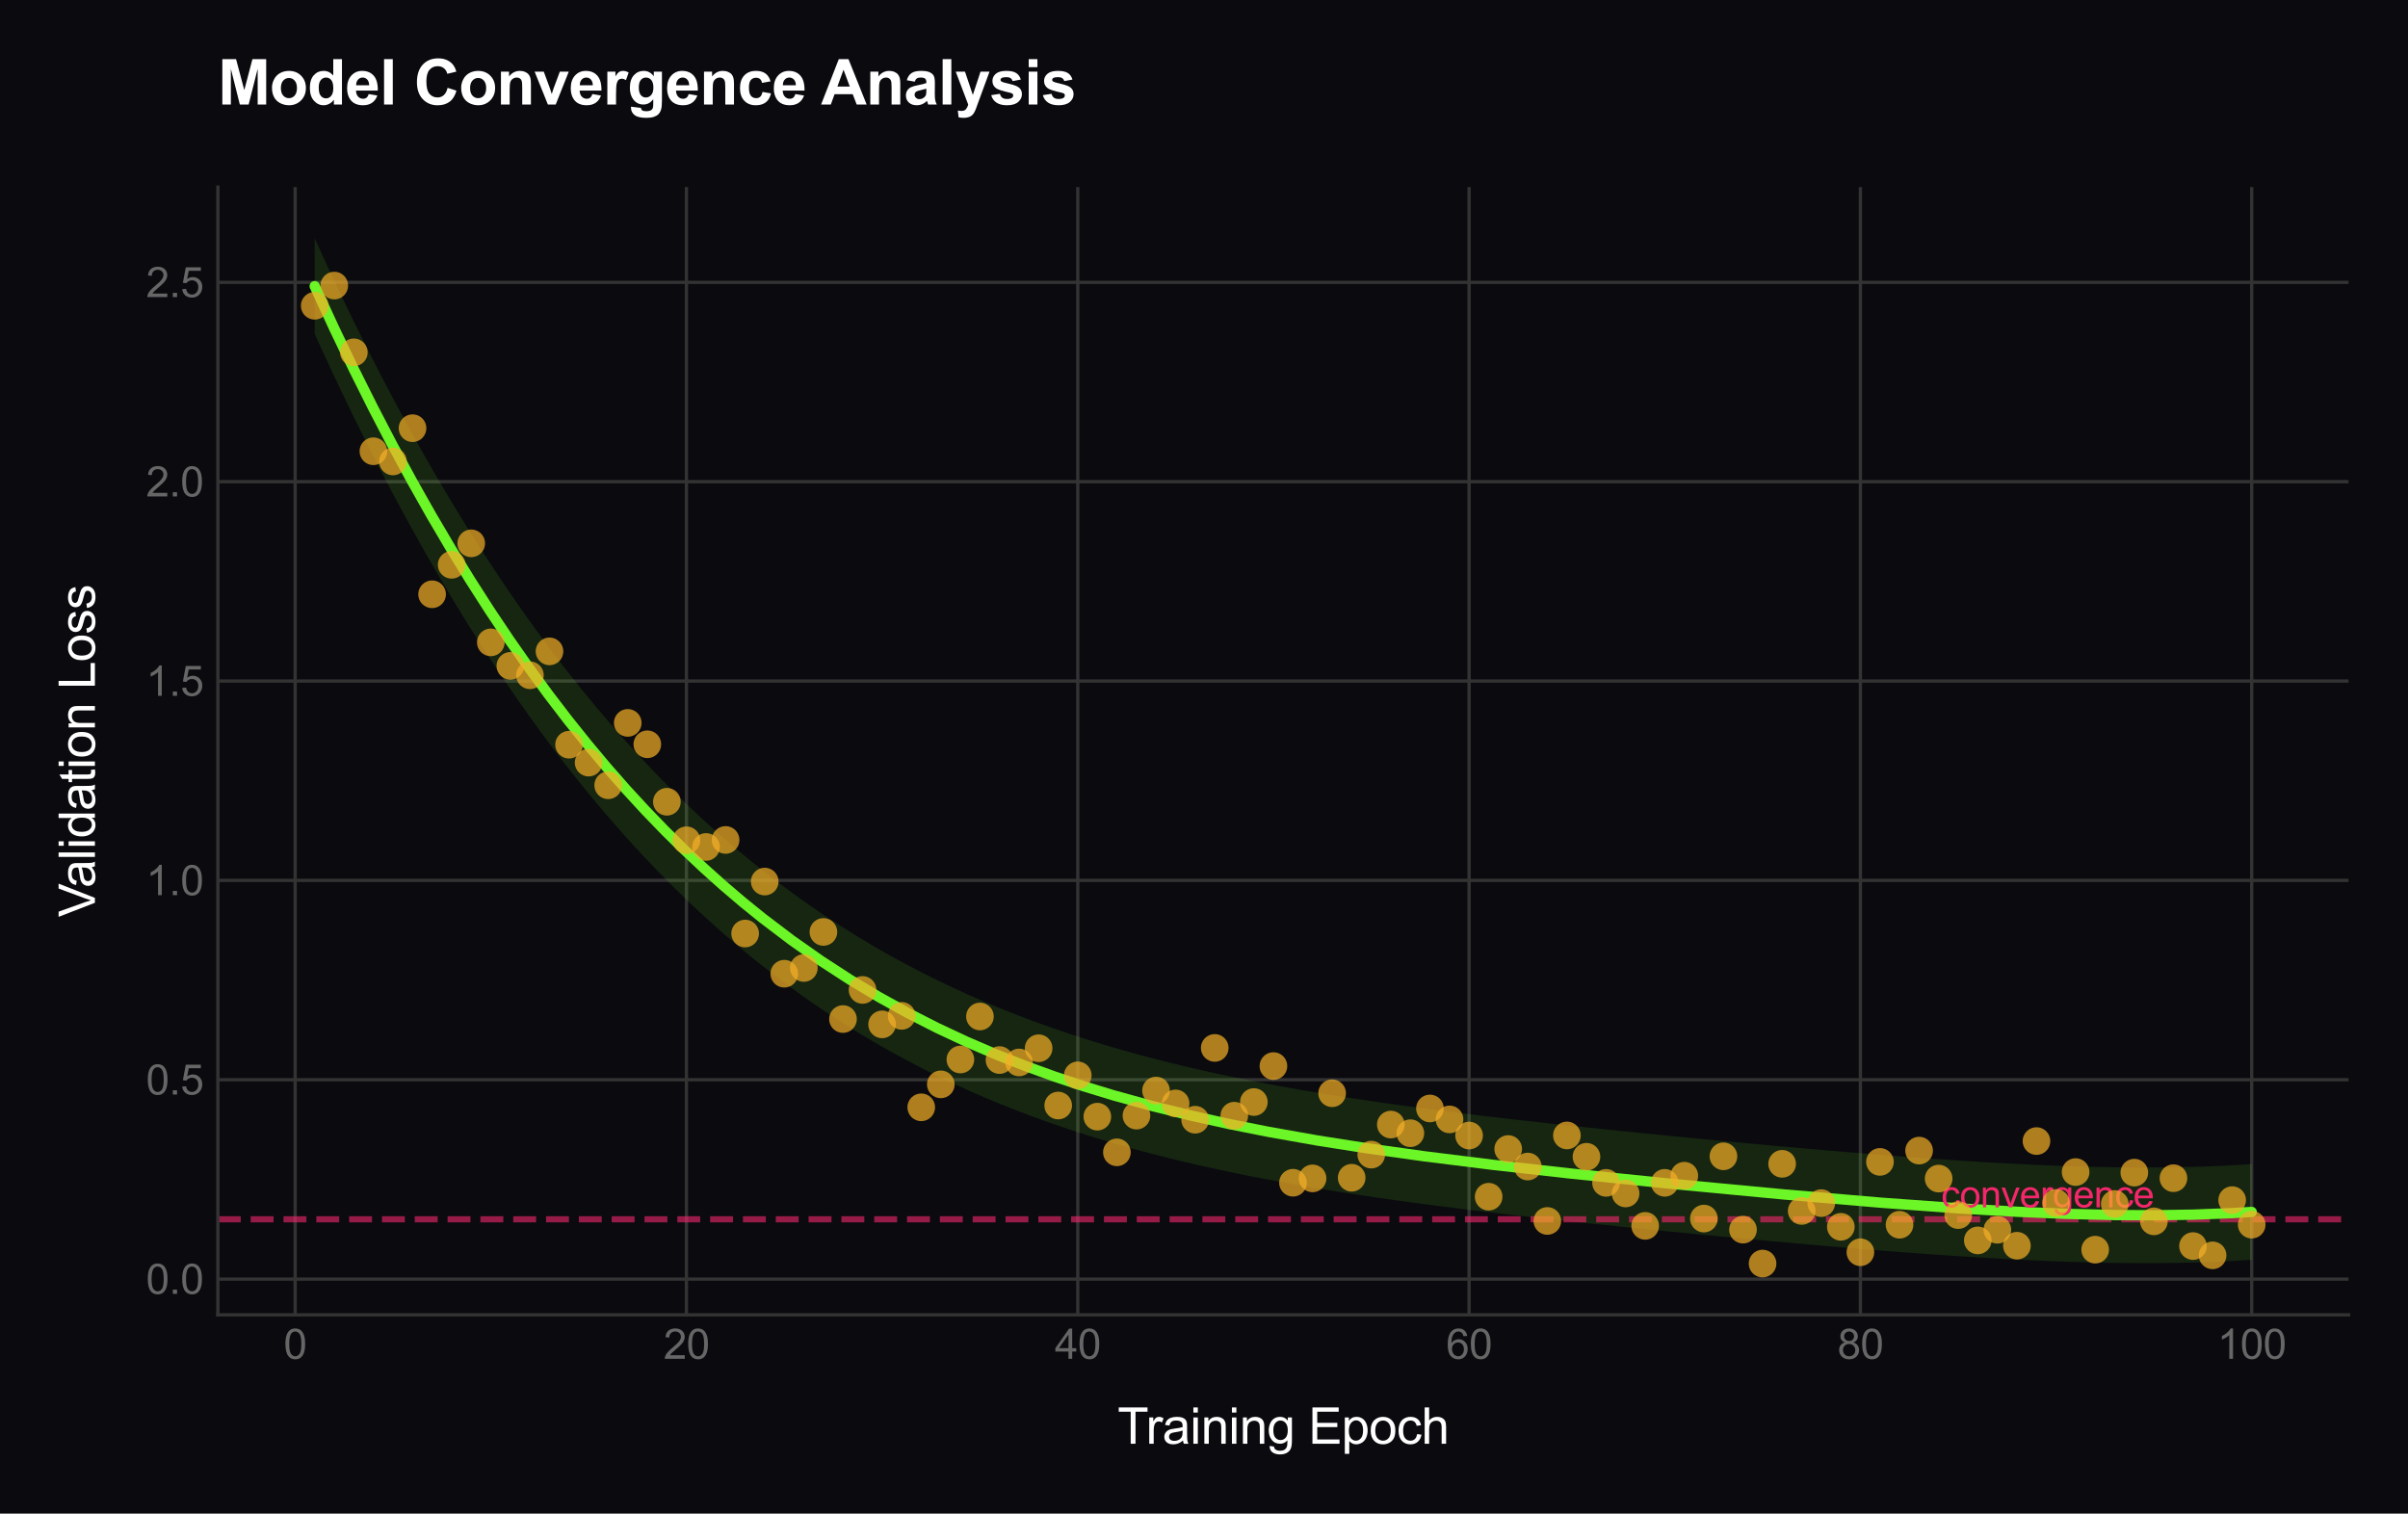 <?xml version="1.0" encoding="utf-8" standalone="no"?>
<!DOCTYPE svg PUBLIC "-//W3C//DTD SVG 1.1//EN"
  "http://www.w3.org/Graphics/SVG/1.1/DTD/svg11.dtd">
<svg xmlns:xlink="http://www.w3.org/1999/xlink" viewBox="0 0 583.324 366.7" xmlns="http://www.w3.org/2000/svg" version="1.1">
 <defs>
  <style type="text/css">*{stroke-linejoin: round; stroke-linecap: butt}</style>
 </defs>
 <g id="figure_1">
  <g id="patch_1">
   <path d="M 0 366.7 
L 583.324 366.7 
L 583.324 0 
L 0 0 
z
" style="fill: #0a0a0f"/>
  </g>
  <g id="axes_1">
   <g id="patch_2">
    <path d="M 52.774 318.54 
L 568.924 318.54 
L 568.924 45.32 
L 52.774 45.32 
z
" style="fill: #0a0a0f"/>
   </g>
   <g id="matplotlib.axis_1">
    <g id="xtick_1">
     <g id="line2d_1">
      <path d="M 71.496 318.54 
L 71.496 45.32 
" clip-path="url(#p04b5c2620d)" style="fill: none; stroke: #333333; stroke-width: 0.8; stroke-linecap: round"/>
     </g>
     <g id="text_1">
      <!-- 0 -->
      <g style="fill: #666666" transform="translate(68.716 329.197) scale(0.1 -0.1)">
       <defs>
        <path id="ArialMT-30" d="M 266 2259 
Q 266 3072 433 3567 
Q 600 4063 929 4331 
Q 1259 4600 1759 4600 
Q 2128 4600 2406 4451 
Q 2684 4303 2865 4023 
Q 3047 3744 3150 3342 
Q 3253 2941 3253 2259 
Q 3253 1453 3087 958 
Q 2922 463 2592 192 
Q 2263 -78 1759 -78 
Q 1097 -78 719 397 
Q 266 969 266 2259 
z
M 844 2259 
Q 844 1131 1108 757 
Q 1372 384 1759 384 
Q 2147 384 2411 759 
Q 2675 1134 2675 2259 
Q 2675 3391 2411 3762 
Q 2147 4134 1753 4134 
Q 1366 4134 1134 3806 
Q 844 3388 844 2259 
z
" transform="scale(0.016)"/>
       </defs>
       <use xlink:href="#ArialMT-30"/>
      </g>
     </g>
    </g>
    <g id="xtick_2">
     <g id="line2d_2">
      <path d="M 166.289 318.54 
L 166.289 45.32 
" clip-path="url(#p04b5c2620d)" style="fill: none; stroke: #333333; stroke-width: 0.8; stroke-linecap: round"/>
     </g>
     <g id="text_2">
      <!-- 20 -->
      <g style="fill: #666666" transform="translate(160.729 329.197) scale(0.1 -0.1)">
       <defs>
        <path id="ArialMT-32" d="M 3222 541 
L 3222 0 
L 194 0 
Q 188 203 259 391 
Q 375 700 629 1000 
Q 884 1300 1366 1694 
Q 2113 2306 2375 2664 
Q 2638 3022 2638 3341 
Q 2638 3675 2398 3904 
Q 2159 4134 1775 4134 
Q 1369 4134 1125 3890 
Q 881 3647 878 3216 
L 300 3275 
Q 359 3922 746 4261 
Q 1134 4600 1788 4600 
Q 2447 4600 2831 4234 
Q 3216 3869 3216 3328 
Q 3216 3053 3103 2787 
Q 2991 2522 2730 2228 
Q 2469 1934 1863 1422 
Q 1356 997 1212 845 
Q 1069 694 975 541 
L 3222 541 
z
" transform="scale(0.016)"/>
       </defs>
       <use xlink:href="#ArialMT-32"/>
       <use xlink:href="#ArialMT-30" transform="translate(55.615 0)"/>
      </g>
     </g>
    </g>
    <g id="xtick_3">
     <g id="line2d_3">
      <path d="M 261.083 318.54 
L 261.083 45.32 
" clip-path="url(#p04b5c2620d)" style="fill: none; stroke: #333333; stroke-width: 0.8; stroke-linecap: round"/>
     </g>
     <g id="text_3">
      <!-- 40 -->
      <g style="fill: #666666" transform="translate(255.522 329.197) scale(0.1 -0.1)">
       <defs>
        <path id="ArialMT-34" d="M 2069 0 
L 2069 1097 
L 81 1097 
L 81 1613 
L 2172 4581 
L 2631 4581 
L 2631 1613 
L 3250 1613 
L 3250 1097 
L 2631 1097 
L 2631 0 
L 2069 0 
z
M 2069 1613 
L 2069 3678 
L 634 1613 
L 2069 1613 
z
" transform="scale(0.016)"/>
       </defs>
       <use xlink:href="#ArialMT-34"/>
       <use xlink:href="#ArialMT-30" transform="translate(55.615 0)"/>
      </g>
     </g>
    </g>
    <g id="xtick_4">
     <g id="line2d_4">
      <path d="M 355.876 318.54 
L 355.876 45.32 
" clip-path="url(#p04b5c2620d)" style="fill: none; stroke: #333333; stroke-width: 0.8; stroke-linecap: round"/>
     </g>
     <g id="text_4">
      <!-- 60 -->
      <g style="fill: #666666" transform="translate(350.315 329.197) scale(0.1 -0.1)">
       <defs>
        <path id="ArialMT-36" d="M 3184 3459 
L 2625 3416 
Q 2550 3747 2413 3897 
Q 2184 4138 1850 4138 
Q 1581 4138 1378 3988 
Q 1113 3794 959 3422 
Q 806 3050 800 2363 
Q 1003 2672 1297 2822 
Q 1591 2972 1913 2972 
Q 2475 2972 2870 2558 
Q 3266 2144 3266 1488 
Q 3266 1056 3080 686 
Q 2894 316 2569 119 
Q 2244 -78 1831 -78 
Q 1128 -78 684 439 
Q 241 956 241 2144 
Q 241 3472 731 4075 
Q 1159 4600 1884 4600 
Q 2425 4600 2770 4297 
Q 3116 3994 3184 3459 
z
M 888 1484 
Q 888 1194 1011 928 
Q 1134 663 1356 523 
Q 1578 384 1822 384 
Q 2178 384 2434 671 
Q 2691 959 2691 1453 
Q 2691 1928 2437 2201 
Q 2184 2475 1800 2475 
Q 1419 2475 1153 2201 
Q 888 1928 888 1484 
z
" transform="scale(0.016)"/>
       </defs>
       <use xlink:href="#ArialMT-36"/>
       <use xlink:href="#ArialMT-30" transform="translate(55.615 0)"/>
      </g>
     </g>
    </g>
    <g id="xtick_5">
     <g id="line2d_5">
      <path d="M 450.67 318.54 
L 450.67 45.32 
" clip-path="url(#p04b5c2620d)" style="fill: none; stroke: #333333; stroke-width: 0.8; stroke-linecap: round"/>
     </g>
     <g id="text_5">
      <!-- 80 -->
      <g style="fill: #666666" transform="translate(445.109 329.197) scale(0.1 -0.1)">
       <defs>
        <path id="ArialMT-38" d="M 1131 2484 
Q 781 2613 612 2850 
Q 444 3088 444 3419 
Q 444 3919 803 4259 
Q 1163 4600 1759 4600 
Q 2359 4600 2725 4251 
Q 3091 3903 3091 3403 
Q 3091 3084 2923 2848 
Q 2756 2613 2416 2484 
Q 2838 2347 3058 2040 
Q 3278 1734 3278 1309 
Q 3278 722 2862 322 
Q 2447 -78 1769 -78 
Q 1091 -78 675 323 
Q 259 725 259 1325 
Q 259 1772 486 2073 
Q 713 2375 1131 2484 
z
M 1019 3438 
Q 1019 3113 1228 2906 
Q 1438 2700 1772 2700 
Q 2097 2700 2305 2904 
Q 2513 3109 2513 3406 
Q 2513 3716 2298 3927 
Q 2084 4138 1766 4138 
Q 1444 4138 1231 3931 
Q 1019 3725 1019 3438 
z
M 838 1322 
Q 838 1081 952 856 
Q 1066 631 1291 507 
Q 1516 384 1775 384 
Q 2178 384 2440 643 
Q 2703 903 2703 1303 
Q 2703 1709 2433 1975 
Q 2163 2241 1756 2241 
Q 1359 2241 1098 1978 
Q 838 1716 838 1322 
z
" transform="scale(0.016)"/>
       </defs>
       <use xlink:href="#ArialMT-38"/>
       <use xlink:href="#ArialMT-30" transform="translate(55.615 0)"/>
      </g>
     </g>
    </g>
    <g id="xtick_6">
     <g id="line2d_6">
      <path d="M 545.463 318.54 
L 545.463 45.32 
" clip-path="url(#p04b5c2620d)" style="fill: none; stroke: #333333; stroke-width: 0.8; stroke-linecap: round"/>
     </g>
     <g id="text_6">
      <!-- 100 -->
      <g style="fill: #666666" transform="translate(537.122 329.197) scale(0.1 -0.1)">
       <defs>
        <path id="ArialMT-31" d="M 2384 0 
L 1822 0 
L 1822 3584 
Q 1619 3391 1289 3197 
Q 959 3003 697 2906 
L 697 3450 
Q 1169 3672 1522 3987 
Q 1875 4303 2022 4600 
L 2384 4600 
L 2384 0 
z
" transform="scale(0.016)"/>
       </defs>
       <use xlink:href="#ArialMT-31"/>
       <use xlink:href="#ArialMT-30" transform="translate(55.615 0)"/>
       <use xlink:href="#ArialMT-30" transform="translate(111.23 0)"/>
      </g>
     </g>
    </g>
    <g id="text_7">
     <!-- Training Epoch -->
     <g style="fill: #ffffff" transform="translate(270.721 349.774) scale(0.12 -0.12)">
      <defs>
       <path id="ArialMT-54" d="M 1659 0 
L 1659 4041 
L 150 4041 
L 150 4581 
L 3781 4581 
L 3781 4041 
L 2266 4041 
L 2266 0 
L 1659 0 
z
" transform="scale(0.016)"/>
       <path id="ArialMT-72" d="M 416 0 
L 416 3319 
L 922 3319 
L 922 2816 
Q 1116 3169 1280 3281 
Q 1444 3394 1641 3394 
Q 1925 3394 2219 3213 
L 2025 2691 
Q 1819 2813 1613 2813 
Q 1428 2813 1281 2702 
Q 1134 2591 1072 2394 
Q 978 2094 978 1738 
L 978 0 
L 416 0 
z
" transform="scale(0.016)"/>
       <path id="ArialMT-61" d="M 2588 409 
Q 2275 144 1986 34 
Q 1697 -75 1366 -75 
Q 819 -75 525 192 
Q 231 459 231 875 
Q 231 1119 342 1320 
Q 453 1522 633 1644 
Q 813 1766 1038 1828 
Q 1203 1872 1538 1913 
Q 2219 1994 2541 2106 
Q 2544 2222 2544 2253 
Q 2544 2597 2384 2738 
Q 2169 2928 1744 2928 
Q 1347 2928 1158 2789 
Q 969 2650 878 2297 
L 328 2372 
Q 403 2725 575 2942 
Q 747 3159 1072 3276 
Q 1397 3394 1825 3394 
Q 2250 3394 2515 3294 
Q 2781 3194 2906 3042 
Q 3031 2891 3081 2659 
Q 3109 2516 3109 2141 
L 3109 1391 
Q 3109 606 3145 398 
Q 3181 191 3288 0 
L 2700 0 
Q 2613 175 2588 409 
z
M 2541 1666 
Q 2234 1541 1622 1453 
Q 1275 1403 1131 1340 
Q 988 1278 909 1158 
Q 831 1038 831 891 
Q 831 666 1001 516 
Q 1172 366 1500 366 
Q 1825 366 2078 508 
Q 2331 650 2450 897 
Q 2541 1088 2541 1459 
L 2541 1666 
z
" transform="scale(0.016)"/>
       <path id="ArialMT-69" d="M 425 3934 
L 425 4581 
L 988 4581 
L 988 3934 
L 425 3934 
z
M 425 0 
L 425 3319 
L 988 3319 
L 988 0 
L 425 0 
z
" transform="scale(0.016)"/>
       <path id="ArialMT-6e" d="M 422 0 
L 422 3319 
L 928 3319 
L 928 2847 
Q 1294 3394 1984 3394 
Q 2284 3394 2536 3286 
Q 2788 3178 2913 3003 
Q 3038 2828 3088 2588 
Q 3119 2431 3119 2041 
L 3119 0 
L 2556 0 
L 2556 2019 
Q 2556 2363 2490 2533 
Q 2425 2703 2258 2804 
Q 2091 2906 1866 2906 
Q 1506 2906 1245 2678 
Q 984 2450 984 1813 
L 984 0 
L 422 0 
z
" transform="scale(0.016)"/>
       <path id="ArialMT-67" d="M 319 -275 
L 866 -356 
Q 900 -609 1056 -725 
Q 1266 -881 1628 -881 
Q 2019 -881 2231 -725 
Q 2444 -569 2519 -288 
Q 2563 -116 2559 434 
Q 2191 0 1641 0 
Q 956 0 581 494 
Q 206 988 206 1678 
Q 206 2153 378 2554 
Q 550 2956 876 3175 
Q 1203 3394 1644 3394 
Q 2231 3394 2613 2919 
L 2613 3319 
L 3131 3319 
L 3131 450 
Q 3131 -325 2973 -648 
Q 2816 -972 2473 -1159 
Q 2131 -1347 1631 -1347 
Q 1038 -1347 672 -1080 
Q 306 -813 319 -275 
z
M 784 1719 
Q 784 1066 1043 766 
Q 1303 466 1694 466 
Q 2081 466 2343 764 
Q 2606 1063 2606 1700 
Q 2606 2309 2336 2618 
Q 2066 2928 1684 2928 
Q 1309 2928 1046 2623 
Q 784 2319 784 1719 
z
" transform="scale(0.016)"/>
       <path id="ArialMT-20" transform="scale(0.016)"/>
       <path id="ArialMT-45" d="M 506 0 
L 506 4581 
L 3819 4581 
L 3819 4041 
L 1113 4041 
L 1113 2638 
L 3647 2638 
L 3647 2100 
L 1113 2100 
L 1113 541 
L 3925 541 
L 3925 0 
L 506 0 
z
" transform="scale(0.016)"/>
       <path id="ArialMT-70" d="M 422 -1272 
L 422 3319 
L 934 3319 
L 934 2888 
Q 1116 3141 1344 3267 
Q 1572 3394 1897 3394 
Q 2322 3394 2647 3175 
Q 2972 2956 3137 2557 
Q 3303 2159 3303 1684 
Q 3303 1175 3120 767 
Q 2938 359 2589 142 
Q 2241 -75 1856 -75 
Q 1575 -75 1351 44 
Q 1128 163 984 344 
L 984 -1272 
L 422 -1272 
z
M 931 1641 
Q 931 1000 1190 694 
Q 1450 388 1819 388 
Q 2194 388 2461 705 
Q 2728 1022 2728 1688 
Q 2728 2322 2467 2637 
Q 2206 2953 1844 2953 
Q 1484 2953 1207 2617 
Q 931 2281 931 1641 
z
" transform="scale(0.016)"/>
       <path id="ArialMT-6f" d="M 213 1659 
Q 213 2581 725 3025 
Q 1153 3394 1769 3394 
Q 2453 3394 2887 2945 
Q 3322 2497 3322 1706 
Q 3322 1066 3130 698 
Q 2938 331 2570 128 
Q 2203 -75 1769 -75 
Q 1072 -75 642 372 
Q 213 819 213 1659 
z
M 791 1659 
Q 791 1022 1069 705 
Q 1347 388 1769 388 
Q 2188 388 2466 706 
Q 2744 1025 2744 1678 
Q 2744 2294 2464 2611 
Q 2184 2928 1769 2928 
Q 1347 2928 1069 2612 
Q 791 2297 791 1659 
z
" transform="scale(0.016)"/>
       <path id="ArialMT-63" d="M 2588 1216 
L 3141 1144 
Q 3050 572 2676 248 
Q 2303 -75 1759 -75 
Q 1078 -75 664 370 
Q 250 816 250 1647 
Q 250 2184 428 2587 
Q 606 2991 970 3192 
Q 1334 3394 1763 3394 
Q 2303 3394 2647 3120 
Q 2991 2847 3088 2344 
L 2541 2259 
Q 2463 2594 2264 2762 
Q 2066 2931 1784 2931 
Q 1359 2931 1093 2626 
Q 828 2322 828 1663 
Q 828 994 1084 691 
Q 1341 388 1753 388 
Q 2084 388 2306 591 
Q 2528 794 2588 1216 
z
" transform="scale(0.016)"/>
       <path id="ArialMT-68" d="M 422 0 
L 422 4581 
L 984 4581 
L 984 2938 
Q 1378 3394 1978 3394 
Q 2347 3394 2619 3248 
Q 2891 3103 3008 2847 
Q 3125 2591 3125 2103 
L 3125 0 
L 2563 0 
L 2563 2103 
Q 2563 2525 2380 2717 
Q 2197 2909 1863 2909 
Q 1613 2909 1392 2779 
Q 1172 2650 1078 2428 
Q 984 2206 984 1816 
L 984 0 
L 422 0 
z
" transform="scale(0.016)"/>
      </defs>
      <use xlink:href="#ArialMT-54"/>
      <use xlink:href="#ArialMT-72" transform="translate(57.334 0)"/>
      <use xlink:href="#ArialMT-61" transform="translate(90.635 0)"/>
      <use xlink:href="#ArialMT-69" transform="translate(146.25 0)"/>
      <use xlink:href="#ArialMT-6e" transform="translate(168.467 0)"/>
      <use xlink:href="#ArialMT-69" transform="translate(224.082 0)"/>
      <use xlink:href="#ArialMT-6e" transform="translate(246.299 0)"/>
      <use xlink:href="#ArialMT-67" transform="translate(301.914 0)"/>
      <use xlink:href="#ArialMT-20" transform="translate(357.529 0)"/>
      <use xlink:href="#ArialMT-45" transform="translate(385.312 0)"/>
      <use xlink:href="#ArialMT-70" transform="translate(452.012 0)"/>
      <use xlink:href="#ArialMT-6f" transform="translate(507.627 0)"/>
      <use xlink:href="#ArialMT-63" transform="translate(563.242 0)"/>
      <use xlink:href="#ArialMT-68" transform="translate(613.242 0)"/>
     </g>
    </g>
   </g>
   <g id="matplotlib.axis_2">
    <g id="ytick_1">
     <g id="line2d_7">
      <path d="M 52.774 309.882 
L 568.924 309.882 
" clip-path="url(#p04b5c2620d)" style="fill: none; stroke: #333333; stroke-width: 0.8; stroke-linecap: round"/>
     </g>
     <g id="text_8">
      <!-- 0.0 -->
      <g style="fill: #666666" transform="translate(35.374 313.461) scale(0.1 -0.1)">
       <defs>
        <path id="ArialMT-2e" d="M 581 0 
L 581 641 
L 1222 641 
L 1222 0 
L 581 0 
z
" transform="scale(0.016)"/>
       </defs>
       <use xlink:href="#ArialMT-30"/>
       <use xlink:href="#ArialMT-2e" transform="translate(55.615 0)"/>
       <use xlink:href="#ArialMT-30" transform="translate(83.398 0)"/>
      </g>
     </g>
    </g>
    <g id="ytick_2">
     <g id="line2d_8">
      <path d="M 52.774 261.586 
L 568.924 261.586 
" clip-path="url(#p04b5c2620d)" style="fill: none; stroke: #333333; stroke-width: 0.8; stroke-linecap: round"/>
     </g>
     <g id="text_9">
      <!-- 0.5 -->
      <g style="fill: #666666" transform="translate(35.374 265.165) scale(0.1 -0.1)">
       <defs>
        <path id="ArialMT-35" d="M 266 1200 
L 856 1250 
Q 922 819 1161 601 
Q 1400 384 1738 384 
Q 2144 384 2425 690 
Q 2706 997 2706 1503 
Q 2706 1984 2436 2262 
Q 2166 2541 1728 2541 
Q 1456 2541 1237 2417 
Q 1019 2294 894 2097 
L 366 2166 
L 809 4519 
L 3088 4519 
L 3088 3981 
L 1259 3981 
L 1013 2750 
Q 1425 3038 1878 3038 
Q 2478 3038 2890 2622 
Q 3303 2206 3303 1553 
Q 3303 931 2941 478 
Q 2500 -78 1738 -78 
Q 1113 -78 717 272 
Q 322 622 266 1200 
z
" transform="scale(0.016)"/>
       </defs>
       <use xlink:href="#ArialMT-30"/>
       <use xlink:href="#ArialMT-2e" transform="translate(55.615 0)"/>
       <use xlink:href="#ArialMT-35" transform="translate(83.398 0)"/>
      </g>
     </g>
    </g>
    <g id="ytick_3">
     <g id="line2d_9">
      <path d="M 52.774 213.29 
L 568.924 213.29 
" clip-path="url(#p04b5c2620d)" style="fill: none; stroke: #333333; stroke-width: 0.8; stroke-linecap: round"/>
     </g>
     <g id="text_10">
      <!-- 1.0 -->
      <g style="fill: #666666" transform="translate(35.374 216.869) scale(0.1 -0.1)">
       <use xlink:href="#ArialMT-31"/>
       <use xlink:href="#ArialMT-2e" transform="translate(55.615 0)"/>
       <use xlink:href="#ArialMT-30" transform="translate(83.398 0)"/>
      </g>
     </g>
    </g>
    <g id="ytick_4">
     <g id="line2d_10">
      <path d="M 52.774 164.993 
L 568.924 164.993 
" clip-path="url(#p04b5c2620d)" style="fill: none; stroke: #333333; stroke-width: 0.8; stroke-linecap: round"/>
     </g>
     <g id="text_11">
      <!-- 1.5 -->
      <g style="fill: #666666" transform="translate(35.374 168.572) scale(0.1 -0.1)">
       <use xlink:href="#ArialMT-31"/>
       <use xlink:href="#ArialMT-2e" transform="translate(55.615 0)"/>
       <use xlink:href="#ArialMT-35" transform="translate(83.398 0)"/>
      </g>
     </g>
    </g>
    <g id="ytick_5">
     <g id="line2d_11">
      <path d="M 52.774 116.697 
L 568.924 116.697 
" clip-path="url(#p04b5c2620d)" style="fill: none; stroke: #333333; stroke-width: 0.8; stroke-linecap: round"/>
     </g>
     <g id="text_12">
      <!-- 2.0 -->
      <g style="fill: #666666" transform="translate(35.374 120.276) scale(0.1 -0.1)">
       <use xlink:href="#ArialMT-32"/>
       <use xlink:href="#ArialMT-2e" transform="translate(55.615 0)"/>
       <use xlink:href="#ArialMT-30" transform="translate(83.398 0)"/>
      </g>
     </g>
    </g>
    <g id="ytick_6">
     <g id="line2d_12">
      <path d="M 52.774 68.401 
L 568.924 68.401 
" clip-path="url(#p04b5c2620d)" style="fill: none; stroke: #333333; stroke-width: 0.8; stroke-linecap: round"/>
     </g>
     <g id="text_13">
      <!-- 2.5 -->
      <g style="fill: #666666" transform="translate(35.374 71.979) scale(0.1 -0.1)">
       <use xlink:href="#ArialMT-32"/>
       <use xlink:href="#ArialMT-2e" transform="translate(55.615 0)"/>
       <use xlink:href="#ArialMT-35" transform="translate(83.398 0)"/>
      </g>
     </g>
    </g>
    <g id="text_14">
     <!-- Validation Loss -->
     <g style="fill: #ffffff" transform="translate(22.989 222.178) rotate(-90) scale(0.12 -0.12)">
      <defs>
       <path id="ArialMT-56" d="M 1803 0 
L 28 4581 
L 684 4581 
L 1875 1253 
Q 2019 853 2116 503 
Q 2222 878 2363 1253 
L 3600 4581 
L 4219 4581 
L 2425 0 
L 1803 0 
z
" transform="scale(0.016)"/>
       <path id="ArialMT-6c" d="M 409 0 
L 409 4581 
L 972 4581 
L 972 0 
L 409 0 
z
" transform="scale(0.016)"/>
       <path id="ArialMT-64" d="M 2575 0 
L 2575 419 
Q 2259 -75 1647 -75 
Q 1250 -75 917 144 
Q 584 363 401 755 
Q 219 1147 219 1656 
Q 219 2153 384 2558 
Q 550 2963 881 3178 
Q 1213 3394 1622 3394 
Q 1922 3394 2156 3267 
Q 2391 3141 2538 2938 
L 2538 4581 
L 3097 4581 
L 3097 0 
L 2575 0 
z
M 797 1656 
Q 797 1019 1065 703 
Q 1334 388 1700 388 
Q 2069 388 2326 689 
Q 2584 991 2584 1609 
Q 2584 2291 2321 2609 
Q 2059 2928 1675 2928 
Q 1300 2928 1048 2622 
Q 797 2316 797 1656 
z
" transform="scale(0.016)"/>
       <path id="ArialMT-74" d="M 1650 503 
L 1731 6 
Q 1494 -44 1306 -44 
Q 1000 -44 831 53 
Q 663 150 594 308 
Q 525 466 525 972 
L 525 2881 
L 113 2881 
L 113 3319 
L 525 3319 
L 525 4141 
L 1084 4478 
L 1084 3319 
L 1650 3319 
L 1650 2881 
L 1084 2881 
L 1084 941 
Q 1084 700 1114 631 
Q 1144 563 1211 522 
Q 1278 481 1403 481 
Q 1497 481 1650 503 
z
" transform="scale(0.016)"/>
       <path id="ArialMT-4c" d="M 469 0 
L 469 4581 
L 1075 4581 
L 1075 541 
L 3331 541 
L 3331 0 
L 469 0 
z
" transform="scale(0.016)"/>
       <path id="ArialMT-73" d="M 197 991 
L 753 1078 
Q 800 744 1014 566 
Q 1228 388 1613 388 
Q 2000 388 2187 545 
Q 2375 703 2375 916 
Q 2375 1106 2209 1216 
Q 2094 1291 1634 1406 
Q 1016 1563 777 1677 
Q 538 1791 414 1992 
Q 291 2194 291 2438 
Q 291 2659 392 2848 
Q 494 3038 669 3163 
Q 800 3259 1026 3326 
Q 1253 3394 1513 3394 
Q 1903 3394 2198 3281 
Q 2494 3169 2634 2976 
Q 2775 2784 2828 2463 
L 2278 2388 
Q 2241 2644 2061 2787 
Q 1881 2931 1553 2931 
Q 1166 2931 1000 2803 
Q 834 2675 834 2503 
Q 834 2394 903 2306 
Q 972 2216 1119 2156 
Q 1203 2125 1616 2013 
Q 2213 1853 2448 1751 
Q 2684 1650 2818 1456 
Q 2953 1263 2953 975 
Q 2953 694 2789 445 
Q 2625 197 2315 61 
Q 2006 -75 1616 -75 
Q 969 -75 630 194 
Q 291 463 197 991 
z
" transform="scale(0.016)"/>
      </defs>
      <use xlink:href="#ArialMT-56"/>
      <use xlink:href="#ArialMT-61" transform="translate(59.324 0)"/>
      <use xlink:href="#ArialMT-6c" transform="translate(114.939 0)"/>
      <use xlink:href="#ArialMT-69" transform="translate(137.156 0)"/>
      <use xlink:href="#ArialMT-64" transform="translate(159.373 0)"/>
      <use xlink:href="#ArialMT-61" transform="translate(214.988 0)"/>
      <use xlink:href="#ArialMT-74" transform="translate(270.604 0)"/>
      <use xlink:href="#ArialMT-69" transform="translate(298.387 0)"/>
      <use xlink:href="#ArialMT-6f" transform="translate(320.604 0)"/>
      <use xlink:href="#ArialMT-6e" transform="translate(376.219 0)"/>
      <use xlink:href="#ArialMT-20" transform="translate(431.834 0)"/>
      <use xlink:href="#ArialMT-4c" transform="translate(459.617 0)"/>
      <use xlink:href="#ArialMT-6f" transform="translate(515.232 0)"/>
      <use xlink:href="#ArialMT-73" transform="translate(570.848 0)"/>
      <use xlink:href="#ArialMT-73" transform="translate(620.848 0)"/>
     </g>
    </g>
   </g>
   <g id="FillBetweenPolyCollection_1">
    <defs>
     <path id="mb58c6f5828" d="M 76.236 -308.961 
L 76.236 -285.779 
L 78.594 -280.619 
L 80.952 -275.56 
L 83.31 -270.6 
L 85.667 -265.737 
L 88.025 -260.969 
L 90.383 -256.297 
L 92.741 -251.718 
L 95.099 -247.231 
L 97.457 -242.835 
L 99.815 -238.528 
L 102.173 -234.309 
L 104.531 -230.177 
L 106.889 -226.13 
L 109.247 -222.168 
L 111.605 -218.288 
L 113.963 -214.491 
L 116.32 -210.773 
L 118.678 -207.135 
L 121.036 -203.575 
L 123.394 -200.091 
L 125.752 -196.683 
L 128.11 -193.349 
L 130.468 -190.088 
L 132.826 -186.9 
L 135.184 -183.782 
L 137.542 -180.734 
L 139.9 -177.754 
L 142.258 -174.841 
L 144.616 -171.995 
L 146.974 -169.214 
L 149.331 -166.496 
L 151.689 -163.842 
L 154.047 -161.249 
L 156.405 -158.717 
L 158.763 -156.245 
L 161.121 -153.831 
L 163.479 -151.475 
L 165.837 -149.175 
L 168.195 -146.93 
L 170.553 -144.74 
L 172.911 -142.604 
L 175.269 -140.519 
L 177.627 -138.486 
L 179.984 -136.504 
L 182.342 -134.571 
L 184.7 -132.686 
L 187.058 -130.849 
L 189.416 -129.058 
L 191.774 -127.313 
L 194.132 -125.613 
L 196.49 -123.957 
L 198.848 -122.343 
L 201.206 -120.771 
L 203.564 -119.241 
L 205.922 -117.75 
L 208.28 -116.3 
L 210.638 -114.887 
L 212.995 -113.512 
L 215.353 -112.174 
L 217.711 -110.872 
L 220.069 -109.606 
L 222.427 -108.373 
L 224.785 -107.174 
L 227.143 -106.008 
L 229.501 -104.874 
L 231.859 -103.771 
L 234.217 -102.699 
L 236.575 -101.656 
L 238.933 -100.643 
L 241.291 -99.657 
L 243.648 -98.699 
L 246.006 -97.768 
L 248.364 -96.864 
L 250.722 -95.984 
L 253.08 -95.129 
L 255.438 -94.299 
L 257.796 -93.492 
L 260.154 -92.708 
L 262.512 -91.945 
L 264.87 -91.205 
L 267.228 -90.485 
L 269.586 -89.785 
L 271.944 -89.106 
L 274.302 -88.445 
L 276.659 -87.803 
L 279.017 -87.179 
L 281.375 -86.572 
L 283.733 -85.982 
L 286.091 -85.408 
L 288.449 -84.85 
L 290.807 -84.307 
L 293.165 -83.779 
L 295.523 -83.265 
L 297.881 -82.765 
L 300.239 -82.278 
L 302.597 -81.804 
L 304.955 -81.343 
L 307.312 -80.893 
L 309.67 -80.454 
L 312.028 -80.027 
L 314.386 -79.61 
L 316.744 -79.203 
L 319.102 -78.806 
L 321.46 -78.418 
L 323.818 -78.039 
L 326.176 -77.669 
L 328.534 -77.307 
L 330.892 -76.953 
L 333.25 -76.606 
L 335.608 -76.267 
L 337.966 -75.934 
L 340.323 -75.608 
L 342.681 -75.288 
L 345.039 -74.974 
L 347.397 -74.666 
L 349.755 -74.363 
L 352.113 -74.065 
L 354.471 -73.772 
L 356.829 -73.484 
L 359.187 -73.2 
L 361.545 -72.92 
L 363.903 -72.644 
L 366.261 -72.372 
L 368.619 -72.103 
L 370.976 -71.838 
L 373.334 -71.576 
L 375.692 -71.316 
L 378.05 -71.06 
L 380.408 -70.806 
L 382.766 -70.555 
L 385.124 -70.306 
L 387.482 -70.059 
L 389.84 -69.815 
L 392.198 -69.573 
L 394.556 -69.332 
L 396.914 -69.094 
L 399.272 -68.857 
L 401.63 -68.623 
L 403.987 -68.39 
L 406.345 -68.158 
L 408.703 -67.928 
L 411.061 -67.7 
L 413.419 -67.474 
L 415.777 -67.249 
L 418.135 -67.025 
L 420.493 -66.804 
L 422.851 -66.584 
L 425.209 -66.366 
L 427.567 -66.149 
L 429.925 -65.934 
L 432.283 -65.722 
L 434.64 -65.511 
L 436.998 -65.302 
L 439.356 -65.095 
L 441.714 -64.891 
L 444.072 -64.689 
L 446.43 -64.489 
L 448.788 -64.292 
L 451.146 -64.098 
L 453.504 -63.907 
L 455.862 -63.719 
L 458.22 -63.534 
L 460.578 -63.353 
L 462.936 -63.175 
L 465.294 -63.001 
L 467.651 -62.831 
L 470.009 -62.666 
L 472.367 -62.505 
L 474.725 -62.348 
L 477.083 -62.197 
L 479.441 -62.051 
L 481.799 -61.911 
L 484.157 -61.776 
L 486.515 -61.648 
L 488.873 -61.526 
L 491.231 -61.411 
L 493.589 -61.303 
L 495.947 -61.202 
L 498.304 -61.109 
L 500.662 -61.024 
L 503.02 -60.948 
L 505.378 -60.881 
L 507.736 -60.822 
L 510.094 -60.774 
L 512.452 -60.735 
L 514.81 -60.707 
L 517.168 -60.689 
L 519.526 -60.683 
L 521.884 -60.689 
L 524.242 -60.707 
L 526.6 -60.737 
L 528.958 -60.781 
L 531.315 -60.838 
L 533.673 -60.909 
L 536.031 -60.995 
L 538.389 -61.096 
L 540.747 -61.212 
L 543.105 -61.345 
L 545.463 -61.494 
L 545.463 -84.676 
L 545.463 -84.676 
L 543.105 -84.527 
L 540.747 -84.394 
L 538.389 -84.278 
L 536.031 -84.177 
L 533.673 -84.091 
L 531.315 -84.02 
L 528.958 -83.963 
L 526.6 -83.919 
L 524.242 -83.889 
L 521.884 -83.871 
L 519.526 -83.866 
L 517.168 -83.872 
L 514.81 -83.889 
L 512.452 -83.917 
L 510.094 -83.956 
L 507.736 -84.005 
L 505.378 -84.063 
L 503.02 -84.13 
L 500.662 -84.207 
L 498.304 -84.291 
L 495.947 -84.384 
L 493.589 -84.485 
L 491.231 -84.593 
L 488.873 -84.708 
L 486.515 -84.83 
L 484.157 -84.959 
L 481.799 -85.093 
L 479.441 -85.233 
L 477.083 -85.379 
L 474.725 -85.531 
L 472.367 -85.687 
L 470.009 -85.848 
L 467.651 -86.013 
L 465.294 -86.183 
L 462.936 -86.357 
L 460.578 -86.535 
L 458.22 -86.716 
L 455.862 -86.901 
L 453.504 -87.089 
L 451.146 -87.28 
L 448.788 -87.475 
L 446.43 -87.672 
L 444.072 -87.871 
L 441.714 -88.073 
L 439.356 -88.278 
L 436.998 -88.484 
L 434.64 -88.693 
L 432.283 -88.904 
L 429.925 -89.117 
L 427.567 -89.331 
L 425.209 -89.548 
L 422.851 -89.766 
L 420.493 -89.986 
L 418.135 -90.208 
L 415.777 -90.431 
L 413.419 -90.656 
L 411.061 -90.882 
L 408.703 -91.111 
L 406.345 -91.34 
L 403.987 -91.572 
L 401.63 -91.805 
L 399.272 -92.04 
L 396.914 -92.276 
L 394.556 -92.515 
L 392.198 -92.755 
L 389.84 -92.997 
L 387.482 -93.242 
L 385.124 -93.488 
L 382.766 -93.737 
L 380.408 -93.988 
L 378.05 -94.242 
L 375.692 -94.499 
L 373.334 -94.758 
L 370.976 -95.02 
L 368.619 -95.285 
L 366.261 -95.554 
L 363.903 -95.826 
L 361.545 -96.102 
L 359.187 -96.382 
L 356.829 -96.666 
L 354.471 -96.954 
L 352.113 -97.247 
L 349.755 -97.545 
L 347.397 -97.848 
L 345.039 -98.156 
L 342.681 -98.47 
L 340.323 -98.79 
L 337.966 -99.116 
L 335.608 -99.449 
L 333.25 -99.788 
L 330.892 -100.135 
L 328.534 -100.489 
L 326.176 -100.851 
L 323.818 -101.221 
L 321.46 -101.6 
L 319.102 -101.988 
L 316.744 -102.385 
L 314.386 -102.792 
L 312.028 -103.209 
L 309.67 -103.636 
L 307.312 -104.075 
L 304.955 -104.525 
L 302.597 -104.987 
L 300.239 -105.461 
L 297.881 -105.948 
L 295.523 -106.448 
L 293.165 -106.961 
L 290.807 -107.489 
L 288.449 -108.032 
L 286.091 -108.59 
L 283.733 -109.164 
L 281.375 -109.754 
L 279.017 -110.361 
L 276.659 -110.985 
L 274.302 -111.627 
L 271.944 -112.288 
L 269.586 -112.968 
L 267.228 -113.667 
L 264.87 -114.387 
L 262.512 -115.128 
L 260.154 -115.89 
L 257.796 -116.674 
L 255.438 -117.481 
L 253.08 -118.312 
L 250.722 -119.166 
L 248.364 -120.046 
L 246.006 -120.951 
L 243.648 -121.882 
L 241.291 -122.84 
L 238.933 -123.825 
L 236.575 -124.839 
L 234.217 -125.881 
L 231.859 -126.954 
L 229.501 -128.056 
L 227.143 -129.19 
L 224.785 -130.357 
L 222.427 -131.555 
L 220.069 -132.788 
L 217.711 -134.055 
L 215.353 -135.357 
L 212.995 -136.695 
L 210.638 -138.069 
L 208.28 -139.482 
L 205.922 -140.933 
L 203.564 -142.423 
L 201.206 -143.954 
L 198.848 -145.525 
L 196.49 -147.139 
L 194.132 -148.795 
L 191.774 -150.496 
L 189.416 -152.24 
L 187.058 -154.031 
L 184.7 -155.868 
L 182.342 -157.753 
L 179.984 -159.686 
L 177.627 -161.669 
L 175.269 -163.702 
L 172.911 -165.786 
L 170.553 -167.923 
L 168.195 -170.113 
L 165.837 -172.357 
L 163.479 -174.657 
L 161.121 -177.013 
L 158.763 -179.427 
L 156.405 -181.9 
L 154.047 -184.432 
L 151.689 -187.024 
L 149.331 -189.679 
L 146.974 -192.396 
L 144.616 -195.177 
L 142.258 -198.024 
L 139.9 -200.936 
L 137.542 -203.916 
L 135.184 -206.964 
L 132.826 -210.082 
L 130.468 -213.271 
L 128.11 -216.531 
L 125.752 -219.865 
L 123.394 -223.273 
L 121.036 -226.757 
L 118.678 -230.317 
L 116.32 -233.955 
L 113.963 -237.673 
L 111.605 -241.471 
L 109.247 -245.35 
L 106.889 -249.313 
L 104.531 -253.359 
L 102.173 -257.491 
L 99.815 -261.71 
L 97.457 -266.017 
L 95.099 -270.413 
L 92.741 -274.9 
L 90.383 -279.479 
L 88.025 -284.152 
L 85.667 -288.919 
L 83.31 -293.782 
L 80.952 -298.742 
L 78.594 -303.802 
L 76.236 -308.961 
z
"/>
    </defs>
    <g clip-path="url(#p04b5c2620d)">
     <use xlink:href="#mb58c6f5828" x="0" y="366.7" style="fill: #6cf527; fill-opacity: 0.12"/>
    </g>
   </g>
   <g id="line2d_13">
    <path d="M 52.774 295.393 
L 568.924 295.393 
" clip-path="url(#p04b5c2620d)" style="fill: none; stroke-dasharray: 5.55,2.4; stroke-dashoffset: 0; stroke: #f5276c; stroke-opacity: 0.6; stroke-width: 1.5"/>
   </g>
   <g id="patch_3">
    <path d="M 52.774 318.54 
L 52.774 45.32 
" style="fill: none; stroke: #333333; stroke-width: 0.8; stroke-linejoin: miter; stroke-linecap: square"/>
   </g>
   <g id="patch_4">
    <path d="M 52.774 318.54 
L 568.924 318.54 
" style="fill: none; stroke: #333333; stroke-width: 0.8; stroke-linejoin: miter; stroke-linecap: square"/>
   </g>
   <g id="line2d_14">
    <path d="M 76.236 69.33 
L 80.952 79.549 
L 85.667 89.372 
L 90.383 98.812 
L 95.099 107.878 
L 99.815 116.581 
L 104.531 124.932 
L 109.247 132.941 
L 113.963 140.618 
L 118.678 147.974 
L 123.394 155.018 
L 128.11 161.76 
L 132.826 168.209 
L 137.542 174.375 
L 142.258 180.267 
L 146.974 185.895 
L 151.689 191.267 
L 156.405 196.391 
L 161.121 201.278 
L 165.837 205.934 
L 170.553 210.368 
L 175.269 214.589 
L 179.984 218.605 
L 184.7 222.423 
L 191.774 227.795 
L 198.848 232.766 
L 205.922 237.358 
L 212.995 241.596 
L 220.069 245.503 
L 227.143 249.101 
L 234.217 252.41 
L 241.291 255.451 
L 248.364 258.245 
L 255.438 260.81 
L 262.512 263.163 
L 269.586 265.323 
L 279.017 267.93 
L 288.449 270.259 
L 297.881 272.343 
L 307.312 274.216 
L 319.102 276.303 
L 330.892 278.156 
L 345.039 280.135 
L 361.545 282.189 
L 380.408 284.303 
L 403.987 286.719 
L 432.283 289.387 
L 455.862 291.39 
L 474.725 292.76 
L 488.873 293.583 
L 500.662 294.084 
L 512.452 294.374 
L 521.884 294.42 
L 531.315 294.271 
L 540.747 293.897 
L 545.463 293.615 
L 545.463 293.615 
" clip-path="url(#p04b5c2620d)" style="fill: none; stroke: #6cf527; stroke-width: 2.5; stroke-linecap: round"/>
   </g>
   <g id="text_15">
    <!-- convergence -->
    <g style="fill: #f5276c" transform="translate(470.234 292.496) scale(0.09 -0.09)">
     <defs>
      <path id="ArialMT-76" d="M 1344 0 
L 81 3319 
L 675 3319 
L 1388 1331 
Q 1503 1009 1600 663 
Q 1675 925 1809 1294 
L 2547 3319 
L 3125 3319 
L 1869 0 
L 1344 0 
z
" transform="scale(0.016)"/>
      <path id="ArialMT-65" d="M 2694 1069 
L 3275 997 
Q 3138 488 2766 206 
Q 2394 -75 1816 -75 
Q 1088 -75 661 373 
Q 234 822 234 1631 
Q 234 2469 665 2931 
Q 1097 3394 1784 3394 
Q 2450 3394 2872 2941 
Q 3294 2488 3294 1666 
Q 3294 1616 3291 1516 
L 816 1516 
Q 847 969 1125 678 
Q 1403 388 1819 388 
Q 2128 388 2347 550 
Q 2566 713 2694 1069 
z
M 847 1978 
L 2700 1978 
Q 2663 2397 2488 2606 
Q 2219 2931 1791 2931 
Q 1403 2931 1139 2672 
Q 875 2413 847 1978 
z
" transform="scale(0.016)"/>
     </defs>
     <use xlink:href="#ArialMT-63"/>
     <use xlink:href="#ArialMT-6f" transform="translate(50 0)"/>
     <use xlink:href="#ArialMT-6e" transform="translate(105.615 0)"/>
     <use xlink:href="#ArialMT-76" transform="translate(161.23 0)"/>
     <use xlink:href="#ArialMT-65" transform="translate(211.23 0)"/>
     <use xlink:href="#ArialMT-72" transform="translate(266.846 0)"/>
     <use xlink:href="#ArialMT-67" transform="translate(300.146 0)"/>
     <use xlink:href="#ArialMT-65" transform="translate(355.762 0)"/>
     <use xlink:href="#ArialMT-6e" transform="translate(411.377 0)"/>
     <use xlink:href="#ArialMT-63" transform="translate(466.992 0)"/>
     <use xlink:href="#ArialMT-65" transform="translate(516.992 0)"/>
    </g>
   </g>
   <g id="text_16">
    <!-- Model Convergence Analysis -->
    <g style="fill: #ffffff" transform="translate(52.774 25.32) scale(0.15 -0.15)">
     <defs>
      <path id="Arial-BoldMT-4d" d="M 453 0 
L 453 4581 
L 1838 4581 
L 2669 1456 
L 3491 4581 
L 4878 4581 
L 4878 0 
L 4019 0 
L 4019 3606 
L 3109 0 
L 2219 0 
L 1313 3606 
L 1313 0 
L 453 0 
z
" transform="scale(0.016)"/>
      <path id="Arial-BoldMT-6f" d="M 256 1706 
Q 256 2144 472 2553 
Q 688 2963 1083 3178 
Q 1478 3394 1966 3394 
Q 2719 3394 3200 2905 
Q 3681 2416 3681 1669 
Q 3681 916 3195 420 
Q 2709 -75 1972 -75 
Q 1516 -75 1102 131 
Q 688 338 472 736 
Q 256 1134 256 1706 
z
M 1156 1659 
Q 1156 1166 1390 903 
Q 1625 641 1969 641 
Q 2313 641 2545 903 
Q 2778 1166 2778 1666 
Q 2778 2153 2545 2415 
Q 2313 2678 1969 2678 
Q 1625 2678 1390 2415 
Q 1156 2153 1156 1659 
z
" transform="scale(0.016)"/>
      <path id="Arial-BoldMT-64" d="M 3503 0 
L 2688 0 
L 2688 488 
Q 2484 203 2207 64 
Q 1931 -75 1650 -75 
Q 1078 -75 670 386 
Q 263 847 263 1672 
Q 263 2516 659 2955 
Q 1056 3394 1663 3394 
Q 2219 3394 2625 2931 
L 2625 4581 
L 3503 4581 
L 3503 0 
z
M 1159 1731 
Q 1159 1200 1306 963 
Q 1519 619 1900 619 
Q 2203 619 2415 876 
Q 2628 1134 2628 1647 
Q 2628 2219 2422 2470 
Q 2216 2722 1894 2722 
Q 1581 2722 1370 2473 
Q 1159 2225 1159 1731 
z
" transform="scale(0.016)"/>
      <path id="Arial-BoldMT-65" d="M 2381 1056 
L 3256 909 
Q 3088 428 2723 176 
Q 2359 -75 1813 -75 
Q 947 -75 531 491 
Q 203 944 203 1634 
Q 203 2459 634 2926 
Q 1066 3394 1725 3394 
Q 2466 3394 2894 2905 
Q 3322 2416 3303 1406 
L 1103 1406 
Q 1113 1016 1316 798 
Q 1519 581 1822 581 
Q 2028 581 2168 693 
Q 2309 806 2381 1056 
z
M 2431 1944 
Q 2422 2325 2234 2523 
Q 2047 2722 1778 2722 
Q 1491 2722 1303 2513 
Q 1116 2303 1119 1944 
L 2431 1944 
z
" transform="scale(0.016)"/>
      <path id="Arial-BoldMT-6c" d="M 459 0 
L 459 4581 
L 1338 4581 
L 1338 0 
L 459 0 
z
" transform="scale(0.016)"/>
      <path id="Arial-BoldMT-20" transform="scale(0.016)"/>
      <path id="Arial-BoldMT-43" d="M 3397 1684 
L 4294 1400 
Q 4088 650 3608 286 
Q 3128 -78 2391 -78 
Q 1478 -78 890 545 
Q 303 1169 303 2250 
Q 303 3394 893 4026 
Q 1484 4659 2447 4659 
Q 3288 4659 3813 4163 
Q 4125 3869 4281 3319 
L 3366 3100 
Q 3284 3456 3026 3662 
Q 2769 3869 2400 3869 
Q 1891 3869 1573 3503 
Q 1256 3138 1256 2319 
Q 1256 1450 1568 1081 
Q 1881 713 2381 713 
Q 2750 713 3015 947 
Q 3281 1181 3397 1684 
z
" transform="scale(0.016)"/>
      <path id="Arial-BoldMT-6e" d="M 3478 0 
L 2600 0 
L 2600 1694 
Q 2600 2231 2544 2389 
Q 2488 2547 2361 2634 
Q 2234 2722 2056 2722 
Q 1828 2722 1647 2597 
Q 1466 2472 1398 2265 
Q 1331 2059 1331 1503 
L 1331 0 
L 453 0 
L 453 3319 
L 1269 3319 
L 1269 2831 
Q 1703 3394 2363 3394 
Q 2653 3394 2893 3289 
Q 3134 3184 3257 3021 
Q 3381 2859 3429 2653 
Q 3478 2447 3478 2063 
L 3478 0 
z
" transform="scale(0.016)"/>
      <path id="Arial-BoldMT-76" d="M 1372 0 
L 34 3319 
L 956 3319 
L 1581 1625 
L 1763 1059 
Q 1834 1275 1853 1344 
Q 1897 1484 1947 1625 
L 2578 3319 
L 3481 3319 
L 2163 0 
L 1372 0 
z
" transform="scale(0.016)"/>
      <path id="Arial-BoldMT-72" d="M 1300 0 
L 422 0 
L 422 3319 
L 1238 3319 
L 1238 2847 
Q 1447 3181 1614 3287 
Q 1781 3394 1994 3394 
Q 2294 3394 2572 3228 
L 2300 2463 
Q 2078 2606 1888 2606 
Q 1703 2606 1575 2504 
Q 1447 2403 1373 2137 
Q 1300 1872 1300 1025 
L 1300 0 
z
" transform="scale(0.016)"/>
      <path id="Arial-BoldMT-67" d="M 378 -219 
L 1381 -341 
Q 1406 -516 1497 -581 
Q 1622 -675 1891 -675 
Q 2234 -675 2406 -572 
Q 2522 -503 2581 -350 
Q 2622 -241 2622 53 
L 2622 538 
Q 2228 0 1628 0 
Q 959 0 569 566 
Q 263 1013 263 1678 
Q 263 2513 664 2953 
Q 1066 3394 1663 3394 
Q 2278 3394 2678 2853 
L 2678 3319 
L 3500 3319 
L 3500 341 
Q 3500 -247 3403 -537 
Q 3306 -828 3131 -993 
Q 2956 -1159 2664 -1253 
Q 2372 -1347 1925 -1347 
Q 1081 -1347 728 -1058 
Q 375 -769 375 -325 
Q 375 -281 378 -219 
z
M 1163 1728 
Q 1163 1200 1367 954 
Q 1572 709 1872 709 
Q 2194 709 2416 961 
Q 2638 1213 2638 1706 
Q 2638 2222 2425 2472 
Q 2213 2722 1888 2722 
Q 1572 2722 1367 2476 
Q 1163 2231 1163 1728 
z
" transform="scale(0.016)"/>
      <path id="Arial-BoldMT-63" d="M 3353 2338 
L 2488 2181 
Q 2444 2441 2289 2572 
Q 2134 2703 1888 2703 
Q 1559 2703 1364 2476 
Q 1169 2250 1169 1719 
Q 1169 1128 1367 884 
Q 1566 641 1900 641 
Q 2150 641 2309 783 
Q 2469 925 2534 1272 
L 3397 1125 
Q 3263 531 2881 228 
Q 2500 -75 1859 -75 
Q 1131 -75 698 384 
Q 266 844 266 1656 
Q 266 2478 700 2936 
Q 1134 3394 1875 3394 
Q 2481 3394 2839 3133 
Q 3197 2872 3353 2338 
z
" transform="scale(0.016)"/>
      <path id="Arial-BoldMT-41" d="M 4597 0 
L 3591 0 
L 3191 1041 
L 1359 1041 
L 981 0 
L 0 0 
L 1784 4581 
L 2763 4581 
L 4597 0 
z
M 2894 1813 
L 2263 3513 
L 1644 1813 
L 2894 1813 
z
" transform="scale(0.016)"/>
      <path id="Arial-BoldMT-61" d="M 1116 2306 
L 319 2450 
Q 453 2931 781 3162 
Q 1109 3394 1756 3394 
Q 2344 3394 2631 3255 
Q 2919 3116 3036 2902 
Q 3153 2688 3153 2116 
L 3144 1091 
Q 3144 653 3186 445 
Q 3228 238 3344 0 
L 2475 0 
Q 2441 88 2391 259 
Q 2369 338 2359 363 
Q 2134 144 1878 34 
Q 1622 -75 1331 -75 
Q 819 -75 523 203 
Q 228 481 228 906 
Q 228 1188 362 1408 
Q 497 1628 739 1745 
Q 981 1863 1438 1950 
Q 2053 2066 2291 2166 
L 2291 2253 
Q 2291 2506 2166 2614 
Q 2041 2722 1694 2722 
Q 1459 2722 1328 2630 
Q 1197 2538 1116 2306 
z
M 2291 1594 
Q 2122 1538 1756 1459 
Q 1391 1381 1278 1306 
Q 1106 1184 1106 997 
Q 1106 813 1243 678 
Q 1381 544 1594 544 
Q 1831 544 2047 700 
Q 2206 819 2256 991 
Q 2291 1103 2291 1419 
L 2291 1594 
z
" transform="scale(0.016)"/>
      <path id="Arial-BoldMT-79" d="M 44 3319 
L 978 3319 
L 1772 963 
L 2547 3319 
L 3456 3319 
L 2284 125 
L 2075 -453 
Q 1959 -744 1854 -897 
Q 1750 -1050 1614 -1145 
Q 1478 -1241 1279 -1294 
Q 1081 -1347 831 -1347 
Q 578 -1347 334 -1294 
L 256 -606 
Q 463 -647 628 -647 
Q 934 -647 1081 -467 
Q 1228 -288 1306 -9 
L 44 3319 
z
" transform="scale(0.016)"/>
      <path id="Arial-BoldMT-73" d="M 150 947 
L 1031 1081 
Q 1088 825 1259 692 
Q 1431 559 1741 559 
Q 2081 559 2253 684 
Q 2369 772 2369 919 
Q 2369 1019 2306 1084 
Q 2241 1147 2013 1200 
Q 950 1434 666 1628 
Q 272 1897 272 2375 
Q 272 2806 612 3100 
Q 953 3394 1669 3394 
Q 2350 3394 2681 3172 
Q 3013 2950 3138 2516 
L 2309 2363 
Q 2256 2556 2107 2659 
Q 1959 2763 1684 2763 
Q 1338 2763 1188 2666 
Q 1088 2597 1088 2488 
Q 1088 2394 1175 2328 
Q 1294 2241 1995 2081 
Q 2697 1922 2975 1691 
Q 3250 1456 3250 1038 
Q 3250 581 2869 253 
Q 2488 -75 1741 -75 
Q 1063 -75 667 200 
Q 272 475 150 947 
z
" transform="scale(0.016)"/>
      <path id="Arial-BoldMT-69" d="M 459 3769 
L 459 4581 
L 1338 4581 
L 1338 3769 
L 459 3769 
z
M 459 0 
L 459 3319 
L 1338 3319 
L 1338 0 
L 459 0 
z
" transform="scale(0.016)"/>
     </defs>
     <use xlink:href="#Arial-BoldMT-4d"/>
     <use xlink:href="#Arial-BoldMT-6f" transform="translate(83.301 0)"/>
     <use xlink:href="#Arial-BoldMT-64" transform="translate(144.385 0)"/>
     <use xlink:href="#Arial-BoldMT-65" transform="translate(205.469 0)"/>
     <use xlink:href="#Arial-BoldMT-6c" transform="translate(261.084 0)"/>
     <use xlink:href="#Arial-BoldMT-20" transform="translate(288.867 0)"/>
     <use xlink:href="#Arial-BoldMT-43" transform="translate(316.65 0)"/>
     <use xlink:href="#Arial-BoldMT-6f" transform="translate(388.867 0)"/>
     <use xlink:href="#Arial-BoldMT-6e" transform="translate(449.951 0)"/>
     <use xlink:href="#Arial-BoldMT-76" transform="translate(511.035 0)"/>
     <use xlink:href="#Arial-BoldMT-65" transform="translate(566.65 0)"/>
     <use xlink:href="#Arial-BoldMT-72" transform="translate(622.266 0)"/>
     <use xlink:href="#Arial-BoldMT-67" transform="translate(661.182 0)"/>
     <use xlink:href="#Arial-BoldMT-65" transform="translate(722.266 0)"/>
     <use xlink:href="#Arial-BoldMT-6e" transform="translate(777.881 0)"/>
     <use xlink:href="#Arial-BoldMT-63" transform="translate(838.965 0)"/>
     <use xlink:href="#Arial-BoldMT-65" transform="translate(894.58 0)"/>
     <use xlink:href="#Arial-BoldMT-20" transform="translate(950.195 0)"/>
     <use xlink:href="#Arial-BoldMT-41" transform="translate(974.229 0)"/>
     <use xlink:href="#Arial-BoldMT-6e" transform="translate(1046.445 0)"/>
     <use xlink:href="#Arial-BoldMT-61" transform="translate(1107.529 0)"/>
     <use xlink:href="#Arial-BoldMT-6c" transform="translate(1163.145 0)"/>
     <use xlink:href="#Arial-BoldMT-79" transform="translate(1190.928 0)"/>
     <use xlink:href="#Arial-BoldMT-73" transform="translate(1246.543 0)"/>
     <use xlink:href="#Arial-BoldMT-69" transform="translate(1302.158 0)"/>
     <use xlink:href="#Arial-BoldMT-73" transform="translate(1329.941 0)"/>
    </g>
   </g>
   <g id="PathCollection_1">
    <defs>
     <path id="C0_0_f1558d631e" d="M 0 3.354 
C 0.89 3.354 1.743 3.001 2.372 2.372 
C 3.001 1.743 3.354 0.89 3.354 -0 
C 3.354 -0.89 3.001 -1.743 2.372 -2.372 
C 1.743 -3.001 0.89 -3.354 0 -3.354 
C -0.89 -3.354 -1.743 -3.001 -2.372 -2.372 
C -3.001 -1.743 -3.354 -0.89 -3.354 0 
C -3.354 0.89 -3.001 1.743 -2.372 2.372 
C -1.743 3.001 -0.89 3.354 0 3.354 
z
"/>
    </defs>
    <g clip-path="url(#p04b5c2620d)">
     <use xlink:href="#C0_0_f1558d631e" x="76.236" y="74.078" style="fill: #f5b027; fill-opacity: 0.7"/>
    </g>
    <g clip-path="url(#p04b5c2620d)">
     <use xlink:href="#C0_0_f1558d631e" x="80.975" y="69.185" style="fill: #f5b027; fill-opacity: 0.7"/>
    </g>
    <g clip-path="url(#p04b5c2620d)">
     <use xlink:href="#C0_0_f1558d631e" x="85.715" y="85.361" style="fill: #f5b027; fill-opacity: 0.7"/>
    </g>
    <g clip-path="url(#p04b5c2620d)">
     <use xlink:href="#C0_0_f1558d631e" x="90.455" y="109.325" style="fill: #f5b027; fill-opacity: 0.7"/>
    </g>
    <g clip-path="url(#p04b5c2620d)">
     <use xlink:href="#C0_0_f1558d631e" x="95.194" y="111.798" style="fill: #f5b027; fill-opacity: 0.7"/>
    </g>
    <g clip-path="url(#p04b5c2620d)">
     <use xlink:href="#C0_0_f1558d631e" x="99.934" y="103.738" style="fill: #f5b027; fill-opacity: 0.7"/>
    </g>
    <g clip-path="url(#p04b5c2620d)">
     <use xlink:href="#C0_0_f1558d631e" x="104.674" y="143.976" style="fill: #f5b027; fill-opacity: 0.7"/>
    </g>
    <g clip-path="url(#p04b5c2620d)">
     <use xlink:href="#C0_0_f1558d631e" x="109.413" y="136.838" style="fill: #f5b027; fill-opacity: 0.7"/>
    </g>
    <g clip-path="url(#p04b5c2620d)">
     <use xlink:href="#C0_0_f1558d631e" x="114.153" y="131.635" style="fill: #f5b027; fill-opacity: 0.7"/>
    </g>
    <g clip-path="url(#p04b5c2620d)">
     <use xlink:href="#C0_0_f1558d631e" x="118.893" y="155.625" style="fill: #f5b027; fill-opacity: 0.7"/>
    </g>
    <g clip-path="url(#p04b5c2620d)">
     <use xlink:href="#C0_0_f1558d631e" x="123.632" y="161.317" style="fill: #f5b027; fill-opacity: 0.7"/>
    </g>
    <g clip-path="url(#p04b5c2620d)">
     <use xlink:href="#C0_0_f1558d631e" x="128.372" y="163.597" style="fill: #f5b027; fill-opacity: 0.7"/>
    </g>
    <g clip-path="url(#p04b5c2620d)">
     <use xlink:href="#C0_0_f1558d631e" x="133.112" y="157.804" style="fill: #f5b027; fill-opacity: 0.7"/>
    </g>
    <g clip-path="url(#p04b5c2620d)">
     <use xlink:href="#C0_0_f1558d631e" x="137.851" y="180.414" style="fill: #f5b027; fill-opacity: 0.7"/>
    </g>
    <g clip-path="url(#p04b5c2620d)">
     <use xlink:href="#C0_0_f1558d631e" x="142.591" y="184.756" style="fill: #f5b027; fill-opacity: 0.7"/>
    </g>
    <g clip-path="url(#p04b5c2620d)">
     <use xlink:href="#C0_0_f1558d631e" x="147.331" y="190.245" style="fill: #f5b027; fill-opacity: 0.7"/>
    </g>
    <g clip-path="url(#p04b5c2620d)">
     <use xlink:href="#C0_0_f1558d631e" x="152.07" y="175.134" style="fill: #f5b027; fill-opacity: 0.7"/>
    </g>
    <g clip-path="url(#p04b5c2620d)">
     <use xlink:href="#C0_0_f1558d631e" x="156.81" y="180.316" style="fill: #f5b027; fill-opacity: 0.7"/>
    </g>
    <g clip-path="url(#p04b5c2620d)">
     <use xlink:href="#C0_0_f1558d631e" x="161.55" y="194.244" style="fill: #f5b027; fill-opacity: 0.7"/>
    </g>
    <g clip-path="url(#p04b5c2620d)">
     <use xlink:href="#C0_0_f1558d631e" x="166.289" y="203.573" style="fill: #f5b027; fill-opacity: 0.7"/>
    </g>
    <g clip-path="url(#p04b5c2620d)">
     <use xlink:href="#C0_0_f1558d631e" x="171.029" y="205.192" style="fill: #f5b027; fill-opacity: 0.7"/>
    </g>
    <g clip-path="url(#p04b5c2620d)">
     <use xlink:href="#C0_0_f1558d631e" x="175.769" y="203.492" style="fill: #f5b027; fill-opacity: 0.7"/>
    </g>
    <g clip-path="url(#p04b5c2620d)">
     <use xlink:href="#C0_0_f1558d631e" x="180.508" y="226.163" style="fill: #f5b027; fill-opacity: 0.7"/>
    </g>
    <g clip-path="url(#p04b5c2620d)">
     <use xlink:href="#C0_0_f1558d631e" x="185.248" y="213.574" style="fill: #f5b027; fill-opacity: 0.7"/>
    </g>
    <g clip-path="url(#p04b5c2620d)">
     <use xlink:href="#C0_0_f1558d631e" x="189.988" y="235.897" style="fill: #f5b027; fill-opacity: 0.7"/>
    </g>
    <g clip-path="url(#p04b5c2620d)">
     <use xlink:href="#C0_0_f1558d631e" x="194.727" y="234.51" style="fill: #f5b027; fill-opacity: 0.7"/>
    </g>
    <g clip-path="url(#p04b5c2620d)">
     <use xlink:href="#C0_0_f1558d631e" x="199.467" y="225.782" style="fill: #f5b027; fill-opacity: 0.7"/>
    </g>
    <g clip-path="url(#p04b5c2620d)">
     <use xlink:href="#C0_0_f1558d631e" x="204.207" y="246.885" style="fill: #f5b027; fill-opacity: 0.7"/>
    </g>
    <g clip-path="url(#p04b5c2620d)">
     <use xlink:href="#C0_0_f1558d631e" x="208.946" y="239.831" style="fill: #f5b027; fill-opacity: 0.7"/>
    </g>
    <g clip-path="url(#p04b5c2620d)">
     <use xlink:href="#C0_0_f1558d631e" x="213.686" y="248.171" style="fill: #f5b027; fill-opacity: 0.7"/>
    </g>
    <g clip-path="url(#p04b5c2620d)">
     <use xlink:href="#C0_0_f1558d631e" x="218.426" y="246.115" style="fill: #f5b027; fill-opacity: 0.7"/>
    </g>
    <g clip-path="url(#p04b5c2620d)">
     <use xlink:href="#C0_0_f1558d631e" x="223.165" y="268.265" style="fill: #f5b027; fill-opacity: 0.7"/>
    </g>
    <g clip-path="url(#p04b5c2620d)">
     <use xlink:href="#C0_0_f1558d631e" x="227.905" y="262.706" style="fill: #f5b027; fill-opacity: 0.7"/>
    </g>
    <g clip-path="url(#p04b5c2620d)">
     <use xlink:href="#C0_0_f1558d631e" x="232.645" y="256.687" style="fill: #f5b027; fill-opacity: 0.7"/>
    </g>
    <g clip-path="url(#p04b5c2620d)">
     <use xlink:href="#C0_0_f1558d631e" x="237.384" y="246.263" style="fill: #f5b027; fill-opacity: 0.7"/>
    </g>
    <g clip-path="url(#p04b5c2620d)">
     <use xlink:href="#C0_0_f1558d631e" x="242.124" y="256.819" style="fill: #f5b027; fill-opacity: 0.7"/>
    </g>
    <g clip-path="url(#p04b5c2620d)">
     <use xlink:href="#C0_0_f1558d631e" x="246.864" y="257.402" style="fill: #f5b027; fill-opacity: 0.7"/>
    </g>
    <g clip-path="url(#p04b5c2620d)">
     <use xlink:href="#C0_0_f1558d631e" x="251.604" y="253.957" style="fill: #f5b027; fill-opacity: 0.7"/>
    </g>
    <g clip-path="url(#p04b5c2620d)">
     <use xlink:href="#C0_0_f1558d631e" x="256.343" y="267.833" style="fill: #f5b027; fill-opacity: 0.7"/>
    </g>
    <g clip-path="url(#p04b5c2620d)">
     <use xlink:href="#C0_0_f1558d631e" x="261.083" y="260.521" style="fill: #f5b027; fill-opacity: 0.7"/>
    </g>
    <g clip-path="url(#p04b5c2620d)">
     <use xlink:href="#C0_0_f1558d631e" x="265.823" y="270.53" style="fill: #f5b027; fill-opacity: 0.7"/>
    </g>
    <g clip-path="url(#p04b5c2620d)">
     <use xlink:href="#C0_0_f1558d631e" x="270.562" y="279.173" style="fill: #f5b027; fill-opacity: 0.7"/>
    </g>
    <g clip-path="url(#p04b5c2620d)">
     <use xlink:href="#C0_0_f1558d631e" x="275.302" y="270.285" style="fill: #f5b027; fill-opacity: 0.7"/>
    </g>
    <g clip-path="url(#p04b5c2620d)">
     <use xlink:href="#C0_0_f1558d631e" x="280.042" y="264.202" style="fill: #f5b027; fill-opacity: 0.7"/>
    </g>
    <g clip-path="url(#p04b5c2620d)">
     <use xlink:href="#C0_0_f1558d631e" x="284.781" y="267.325" style="fill: #f5b027; fill-opacity: 0.7"/>
    </g>
    <g clip-path="url(#p04b5c2620d)">
     <use xlink:href="#C0_0_f1558d631e" x="289.521" y="271.274" style="fill: #f5b027; fill-opacity: 0.7"/>
    </g>
    <g clip-path="url(#p04b5c2620d)">
     <use xlink:href="#C0_0_f1558d631e" x="294.261" y="253.877" style="fill: #f5b027; fill-opacity: 0.7"/>
    </g>
    <g clip-path="url(#p04b5c2620d)">
     <use xlink:href="#C0_0_f1558d631e" x="299" y="270.296" style="fill: #f5b027; fill-opacity: 0.7"/>
    </g>
    <g clip-path="url(#p04b5c2620d)">
     <use xlink:href="#C0_0_f1558d631e" x="303.74" y="266.992" style="fill: #f5b027; fill-opacity: 0.7"/>
    </g>
    <g clip-path="url(#p04b5c2620d)">
     <use xlink:href="#C0_0_f1558d631e" x="308.48" y="258.276" style="fill: #f5b027; fill-opacity: 0.7"/>
    </g>
    <g clip-path="url(#p04b5c2620d)">
     <use xlink:href="#C0_0_f1558d631e" x="313.219" y="286.538" style="fill: #f5b027; fill-opacity: 0.7"/>
    </g>
    <g clip-path="url(#p04b5c2620d)">
     <use xlink:href="#C0_0_f1558d631e" x="317.959" y="285.485" style="fill: #f5b027; fill-opacity: 0.7"/>
    </g>
    <g clip-path="url(#p04b5c2620d)">
     <use xlink:href="#C0_0_f1558d631e" x="322.699" y="264.858" style="fill: #f5b027; fill-opacity: 0.7"/>
    </g>
    <g clip-path="url(#p04b5c2620d)">
     <use xlink:href="#C0_0_f1558d631e" x="327.438" y="285.332" style="fill: #f5b027; fill-opacity: 0.7"/>
    </g>
    <g clip-path="url(#p04b5c2620d)">
     <use xlink:href="#C0_0_f1558d631e" x="332.178" y="279.727" style="fill: #f5b027; fill-opacity: 0.7"/>
    </g>
    <g clip-path="url(#p04b5c2620d)">
     <use xlink:href="#C0_0_f1558d631e" x="336.918" y="272.446" style="fill: #f5b027; fill-opacity: 0.7"/>
    </g>
    <g clip-path="url(#p04b5c2620d)">
     <use xlink:href="#C0_0_f1558d631e" x="341.657" y="274.542" style="fill: #f5b027; fill-opacity: 0.7"/>
    </g>
    <g clip-path="url(#p04b5c2620d)">
     <use xlink:href="#C0_0_f1558d631e" x="346.397" y="268.546" style="fill: #f5b027; fill-opacity: 0.7"/>
    </g>
    <g clip-path="url(#p04b5c2620d)">
     <use xlink:href="#C0_0_f1558d631e" x="351.137" y="271.197" style="fill: #f5b027; fill-opacity: 0.7"/>
    </g>
    <g clip-path="url(#p04b5c2620d)">
     <use xlink:href="#C0_0_f1558d631e" x="355.876" y="275.107" style="fill: #f5b027; fill-opacity: 0.7"/>
    </g>
    <g clip-path="url(#p04b5c2620d)">
     <use xlink:href="#C0_0_f1558d631e" x="360.616" y="289.928" style="fill: #f5b027; fill-opacity: 0.7"/>
    </g>
    <g clip-path="url(#p04b5c2620d)">
     <use xlink:href="#C0_0_f1558d631e" x="365.356" y="278.373" style="fill: #f5b027; fill-opacity: 0.7"/>
    </g>
    <g clip-path="url(#p04b5c2620d)">
     <use xlink:href="#C0_0_f1558d631e" x="370.095" y="282.617" style="fill: #f5b027; fill-opacity: 0.7"/>
    </g>
    <g clip-path="url(#p04b5c2620d)">
     <use xlink:href="#C0_0_f1558d631e" x="374.835" y="295.799" style="fill: #f5b027; fill-opacity: 0.7"/>
    </g>
    <g clip-path="url(#p04b5c2620d)">
     <use xlink:href="#C0_0_f1558d631e" x="379.575" y="275.078" style="fill: #f5b027; fill-opacity: 0.7"/>
    </g>
    <g clip-path="url(#p04b5c2620d)">
     <use xlink:href="#C0_0_f1558d631e" x="384.314" y="280.249" style="fill: #f5b027; fill-opacity: 0.7"/>
    </g>
    <g clip-path="url(#p04b5c2620d)">
     <use xlink:href="#C0_0_f1558d631e" x="389.054" y="286.57" style="fill: #f5b027; fill-opacity: 0.7"/>
    </g>
    <g clip-path="url(#p04b5c2620d)">
     <use xlink:href="#C0_0_f1558d631e" x="393.794" y="289.136" style="fill: #f5b027; fill-opacity: 0.7"/>
    </g>
    <g clip-path="url(#p04b5c2620d)">
     <use xlink:href="#C0_0_f1558d631e" x="398.533" y="296.987" style="fill: #f5b027; fill-opacity: 0.7"/>
    </g>
    <g clip-path="url(#p04b5c2620d)">
     <use xlink:href="#C0_0_f1558d631e" x="403.273" y="286.56" style="fill: #f5b027; fill-opacity: 0.7"/>
    </g>
    <g clip-path="url(#p04b5c2620d)">
     <use xlink:href="#C0_0_f1558d631e" x="408.013" y="284.837" style="fill: #f5b027; fill-opacity: 0.7"/>
    </g>
    <g clip-path="url(#p04b5c2620d)">
     <use xlink:href="#C0_0_f1558d631e" x="412.752" y="295.218" style="fill: #f5b027; fill-opacity: 0.7"/>
    </g>
    <g clip-path="url(#p04b5c2620d)">
     <use xlink:href="#C0_0_f1558d631e" x="417.492" y="280.136" style="fill: #f5b027; fill-opacity: 0.7"/>
    </g>
    <g clip-path="url(#p04b5c2620d)">
     <use xlink:href="#C0_0_f1558d631e" x="422.232" y="297.902" style="fill: #f5b027; fill-opacity: 0.7"/>
    </g>
    <g clip-path="url(#p04b5c2620d)">
     <use xlink:href="#C0_0_f1558d631e" x="426.971" y="306.12" style="fill: #f5b027; fill-opacity: 0.7"/>
    </g>
    <g clip-path="url(#p04b5c2620d)">
     <use xlink:href="#C0_0_f1558d631e" x="431.711" y="281.957" style="fill: #f5b027; fill-opacity: 0.7"/>
    </g>
    <g clip-path="url(#p04b5c2620d)">
     <use xlink:href="#C0_0_f1558d631e" x="436.451" y="293.372" style="fill: #f5b027; fill-opacity: 0.7"/>
    </g>
    <g clip-path="url(#p04b5c2620d)">
     <use xlink:href="#C0_0_f1558d631e" x="441.19" y="291.479" style="fill: #f5b027; fill-opacity: 0.7"/>
    </g>
    <g clip-path="url(#p04b5c2620d)">
     <use xlink:href="#C0_0_f1558d631e" x="445.93" y="297.216" style="fill: #f5b027; fill-opacity: 0.7"/>
    </g>
    <g clip-path="url(#p04b5c2620d)">
     <use xlink:href="#C0_0_f1558d631e" x="450.67" y="303.381" style="fill: #f5b027; fill-opacity: 0.7"/>
    </g>
    <g clip-path="url(#p04b5c2620d)">
     <use xlink:href="#C0_0_f1558d631e" x="455.409" y="281.487" style="fill: #f5b027; fill-opacity: 0.7"/>
    </g>
    <g clip-path="url(#p04b5c2620d)">
     <use xlink:href="#C0_0_f1558d631e" x="460.149" y="296.715" style="fill: #f5b027; fill-opacity: 0.7"/>
    </g>
    <g clip-path="url(#p04b5c2620d)">
     <use xlink:href="#C0_0_f1558d631e" x="464.889" y="278.752" style="fill: #f5b027; fill-opacity: 0.7"/>
    </g>
    <g clip-path="url(#p04b5c2620d)">
     <use xlink:href="#C0_0_f1558d631e" x="469.628" y="285.534" style="fill: #f5b027; fill-opacity: 0.7"/>
    </g>
    <g clip-path="url(#p04b5c2620d)">
     <use xlink:href="#C0_0_f1558d631e" x="474.368" y="294.381" style="fill: #f5b027; fill-opacity: 0.7"/>
    </g>
    <g clip-path="url(#p04b5c2620d)">
     <use xlink:href="#C0_0_f1558d631e" x="479.108" y="300.508" style="fill: #f5b027; fill-opacity: 0.7"/>
    </g>
    <g clip-path="url(#p04b5c2620d)">
     <use xlink:href="#C0_0_f1558d631e" x="483.847" y="297.937" style="fill: #f5b027; fill-opacity: 0.7"/>
    </g>
    <g clip-path="url(#p04b5c2620d)">
     <use xlink:href="#C0_0_f1558d631e" x="488.587" y="301.798" style="fill: #f5b027; fill-opacity: 0.7"/>
    </g>
    <g clip-path="url(#p04b5c2620d)">
     <use xlink:href="#C0_0_f1558d631e" x="493.327" y="276.445" style="fill: #f5b027; fill-opacity: 0.7"/>
    </g>
    <g clip-path="url(#p04b5c2620d)">
     <use xlink:href="#C0_0_f1558d631e" x="498.066" y="291.44" style="fill: #f5b027; fill-opacity: 0.7"/>
    </g>
    <g clip-path="url(#p04b5c2620d)">
     <use xlink:href="#C0_0_f1558d631e" x="502.806" y="283.954" style="fill: #f5b027; fill-opacity: 0.7"/>
    </g>
    <g clip-path="url(#p04b5c2620d)">
     <use xlink:href="#C0_0_f1558d631e" x="507.546" y="302.759" style="fill: #f5b027; fill-opacity: 0.7"/>
    </g>
    <g clip-path="url(#p04b5c2620d)">
     <use xlink:href="#C0_0_f1558d631e" x="512.285" y="291.686" style="fill: #f5b027; fill-opacity: 0.7"/>
    </g>
    <g clip-path="url(#p04b5c2620d)">
     <use xlink:href="#C0_0_f1558d631e" x="517.025" y="284.095" style="fill: #f5b027; fill-opacity: 0.7"/>
    </g>
    <g clip-path="url(#p04b5c2620d)">
     <use xlink:href="#C0_0_f1558d631e" x="521.765" y="295.893" style="fill: #f5b027; fill-opacity: 0.7"/>
    </g>
    <g clip-path="url(#p04b5c2620d)">
     <use xlink:href="#C0_0_f1558d631e" x="526.504" y="285.438" style="fill: #f5b027; fill-opacity: 0.7"/>
    </g>
    <g clip-path="url(#p04b5c2620d)">
     <use xlink:href="#C0_0_f1558d631e" x="531.244" y="301.884" style="fill: #f5b027; fill-opacity: 0.7"/>
    </g>
    <g clip-path="url(#p04b5c2620d)">
     <use xlink:href="#C0_0_f1558d631e" x="535.984" y="304.131" style="fill: #f5b027; fill-opacity: 0.7"/>
    </g>
    <g clip-path="url(#p04b5c2620d)">
     <use xlink:href="#C0_0_f1558d631e" x="540.723" y="290.751" style="fill: #f5b027; fill-opacity: 0.7"/>
    </g>
    <g clip-path="url(#p04b5c2620d)">
     <use xlink:href="#C0_0_f1558d631e" x="545.463" y="296.696" style="fill: #f5b027; fill-opacity: 0.7"/>
    </g>
   </g>
  </g>
 </g>
 <defs>
  <clipPath id="p04b5c2620d">
   <rect x="52.774" y="45.32" width="516.15" height="273.22"/>
  </clipPath>
 </defs>
</svg>
